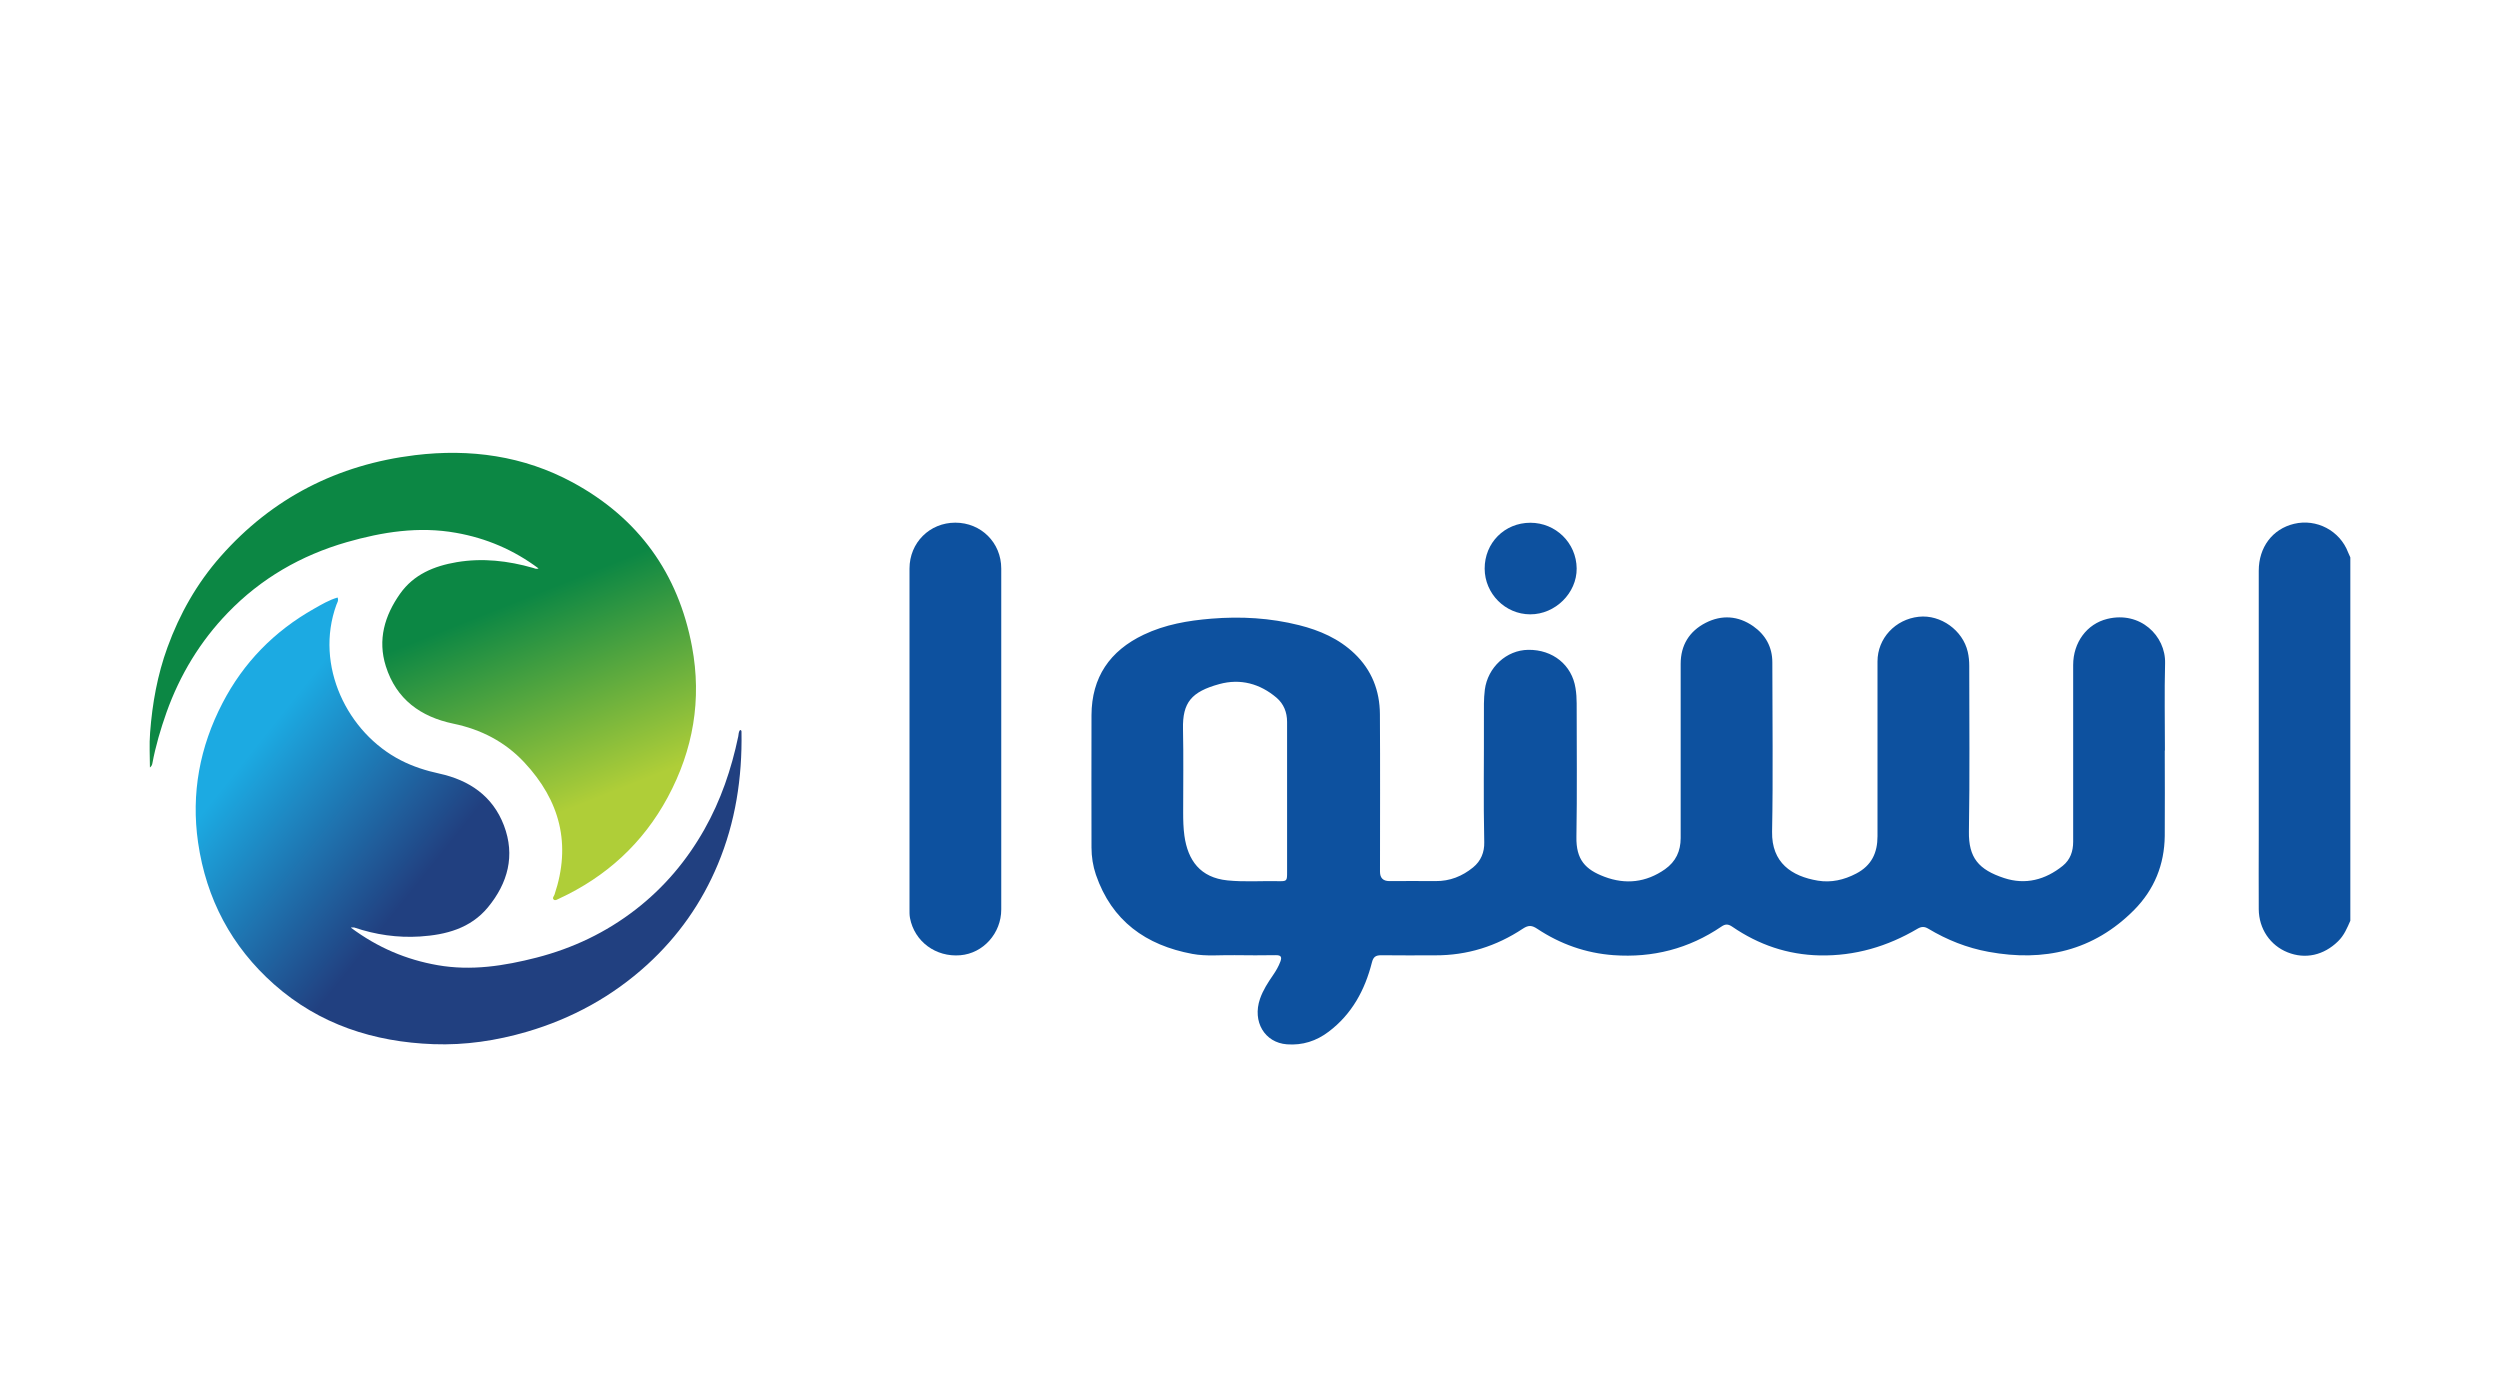 <?xml version="1.0" encoding="UTF-8"?>
<svg id="Layer_1" data-name="Layer 1" xmlns="http://www.w3.org/2000/svg" xmlns:xlink="http://www.w3.org/1999/xlink" viewBox="0 0 300 168">
  <defs>
    <style>
      .cls-1 {
        fill: url(#linear-gradient-2);
      }

      .cls-2 {
        fill: url(#linear-gradient);
      }

      .cls-3 {
        fill: #0d519f;
      }
    </style>
    <linearGradient id="linear-gradient" x1="57.42" y1="101.45" x2="33.26" y2="40.51" gradientUnits="userSpaceOnUse">
      <stop offset="0" stop-color="#afce38"/>
      <stop offset=".39" stop-color="#0c8744"/>
    </linearGradient>
    <linearGradient id="linear-gradient-2" x1="35.9" y1="82.97" x2="87.11" y2="123.81" gradientUnits="userSpaceOnUse">
      <stop offset="0" stop-color="#1caae2"/>
      <stop offset=".39" stop-color="#214080"/>
    </linearGradient>
  </defs>
  <path class="cls-2" d="m64.65,68.23c-3.02-2.26-6.31-3.65-9.92-4.29-4.48-.8-8.83-.11-13.12,1.12-5.48,1.58-10.29,4.35-14.26,8.46-3.33,3.44-5.76,7.46-7.37,11.97-.71,2.01-1.31,4.04-1.7,6.14-.03.16-.1.32-.29.47,0-1.38-.09-2.77.02-4.15.26-3.51.88-6.96,2.09-10.28,1.46-4.01,3.53-7.67,6.36-10.88,6.21-7.05,14.07-11.04,23.34-12.17,6.6-.8,13.02.07,18.94,3.28,7.88,4.28,12.65,10.9,14.3,19.69,1.19,6.35.15,12.4-2.91,18.08-2.97,5.51-7.37,9.54-13.05,12.17-.2.09-.44.27-.62.12-.23-.18.01-.41.08-.6,2.03-6.03.67-11.28-3.62-15.87-2.32-2.48-5.19-3.96-8.52-4.65-3.93-.82-6.85-2.93-8.1-6.89-1-3.18-.15-6.06,1.7-8.69,1.65-2.34,4.1-3.34,6.81-3.8,3.1-.52,6.16-.17,9.16.69.18.05.36.18.67.06Z"/>
  <path class="cls-1" d="m42.12,111.33c3.2,2.38,6.62,3.83,10.39,4.49,4.05.71,7.99.09,11.89-.91,4.34-1.12,8.32-3.01,11.87-5.76,3.41-2.64,6.13-5.86,8.25-9.61,1.98-3.5,3.25-7.25,4.07-11.17.05-.26.03-.55.22-.77.19.02.17.16.17.27.09,5.47-.72,10.78-2.84,15.85-1.93,4.63-4.76,8.65-8.46,12.03-4.18,3.81-9.02,6.47-14.45,8.06-3.66,1.07-7.4,1.63-11.21,1.49-7.16-.26-13.7-2.37-19.13-7.18-5.11-4.53-8.14-10.25-9.12-17.02-.85-5.89.2-11.47,2.93-16.73,2.52-4.86,6.21-8.63,11-11.33.9-.51,1.79-1.04,2.81-1.34.15.35-.04.61-.14.87-2.65,7.28,1.3,15.38,7.74,18.67,1.46.75,3,1.24,4.61,1.59,3.59.79,6.4,2.68,7.75,6.22,1.38,3.62.47,6.93-1.92,9.83-2.09,2.53-5.04,3.3-8.15,3.5-2.69.17-5.33-.21-7.89-1.08-.06-.02-.14,0-.37,0Z"/>
  <g>
    <path class="cls-3" d="m282.04,110.49c-.39.88-.75,1.76-1.47,2.46-1.71,1.68-3.92,2.19-6.06,1.33-2.09-.84-3.44-2.82-3.46-5.17-.02-2.84,0-5.68,0-8.52,0-10.7,0-21.4,0-32.1,0-2.83,1.65-5.01,4.23-5.63,2.71-.65,5.5.82,6.49,3.42.08.21.18.4.27.61v43.6Z"/>
    <path class="cls-3" d="m259.77,90.08c0,3.41.03,6.82,0,10.23-.04,3.44-1.25,6.43-3.67,8.88-4.88,4.92-10.82,6.25-17.47,5.03-2.58-.47-4.99-1.43-7.24-2.78-.47-.28-.83-.26-1.29.01-3.61,2.13-7.5,3.28-11.73,3.2-3.85-.08-7.34-1.28-10.49-3.44-.5-.34-.83-.35-1.31-.02-3.91,2.66-8.26,3.77-12.95,3.43-3.32-.24-6.39-1.33-9.16-3.17-.62-.41-1.03-.46-1.7-.02-3.19,2.12-6.71,3.23-10.56,3.21-2.15,0-4.31.02-6.46-.01-.65,0-.94.19-1.11.86-.84,3.32-2.41,6.22-5.2,8.32-1.47,1.11-3.12,1.65-5,1.51-2.67-.2-4.17-2.72-3.23-5.46.36-1.04.95-1.95,1.57-2.85.35-.51.66-1.04.88-1.63.2-.56.06-.76-.54-.76-1.66.02-3.32.03-4.98,0-1.68-.03-3.37.16-5.04-.15-5.6-1.04-9.68-3.97-11.58-9.5-.36-1.06-.53-2.16-.53-3.28,0-5.29-.02-10.58,0-15.87.02-4.54,2.19-7.72,6.27-9.66,2.57-1.22,5.3-1.69,8.11-1.92,3.56-.29,7.07-.09,10.53.78,2.47.62,4.78,1.62,6.66,3.42,2.06,1.97,3.02,4.44,3.04,7.25.04,6.3.01,12.61.01,18.91q0,1.12,1.1,1.13c1.86,0,3.71-.02,5.57,0,1.71.02,3.2-.58,4.5-1.64.95-.77,1.37-1.84,1.34-3.02-.11-4.99-.02-9.98-.04-14.98,0-1.11-.03-2.22.11-3.33.35-2.67,2.59-4.75,5.21-4.78,2.95-.04,5.24,1.82,5.67,4.59.1.61.14,1.22.14,1.84,0,5.34.06,10.68-.03,16.02-.05,2.74,1.08,3.92,3.36,4.78,2.54.96,5,.69,7.27-.9,1.3-.92,1.88-2.18,1.88-3.74,0-6.97,0-13.94,0-20.91,0-2.23,1.03-3.91,3-4.92,1.94-.99,3.9-.85,5.7.4,1.48,1.04,2.3,2.5,2.3,4.34,0,6.77.1,13.55-.03,20.32-.07,3.73,2.35,5.36,5.5,5.88,1.58.26,3.12-.08,4.59-.85,1.86-.97,2.56-2.5,2.56-4.48,0-4.77,0-9.54,0-14.31,0-2.22,0-4.45,0-6.67,0-2.77,2.14-5.06,4.96-5.36,2.63-.28,5.28,1.63,5.87,4.21.13.56.18,1.12.18,1.69,0,6.62.07,13.25-.04,19.87-.05,3.15,1.16,4.58,4.23,5.59,2.56.84,4.94.21,7.03-1.47.9-.73,1.25-1.73,1.25-2.89,0-7.07-.01-14.14,0-21.21,0-2.7,1.64-4.93,4.09-5.53,3.95-.97,7.03,2.02,6.94,5.33-.09,3.48-.02,6.97-.02,10.45Zm-105.32,5.59c0-3.01,0-6.03,0-9.04,0-1.16-.4-2.16-1.26-2.9-2-1.7-4.35-2.33-6.87-1.64-3.35.92-4.43,2.21-4.36,5.39.07,3.33.02,6.67.02,10.01,0,.94.02,1.87.15,2.81.41,2.92,1.88,5.02,5.18,5.35,2,.2,4,.05,6.01.09,1.13.02,1.13,0,1.13-1.1,0-2.99,0-5.98,0-8.97Z"/>
    <path class="cls-3" d="m109.14,88.69c0-6.82,0-13.64,0-20.46,0-3.1,2.41-5.51,5.5-5.51,3.09,0,5.51,2.4,5.51,5.5,0,13.64,0,27.28,0,40.92,0,2.85-2.16,5.26-4.91,5.49-2.94.25-5.5-1.64-6.04-4.46-.07-.36-.06-.74-.06-1.11,0-6.8,0-13.59,0-20.39Z"/>
    <path class="cls-3" d="m183.64,62.73c3.06,0,5.53,2.43,5.56,5.48.03,2.95-2.57,5.52-5.57,5.51-3,0-5.46-2.48-5.47-5.48-.01-3.1,2.39-5.51,5.49-5.51Z"/>
  </g>
</svg>